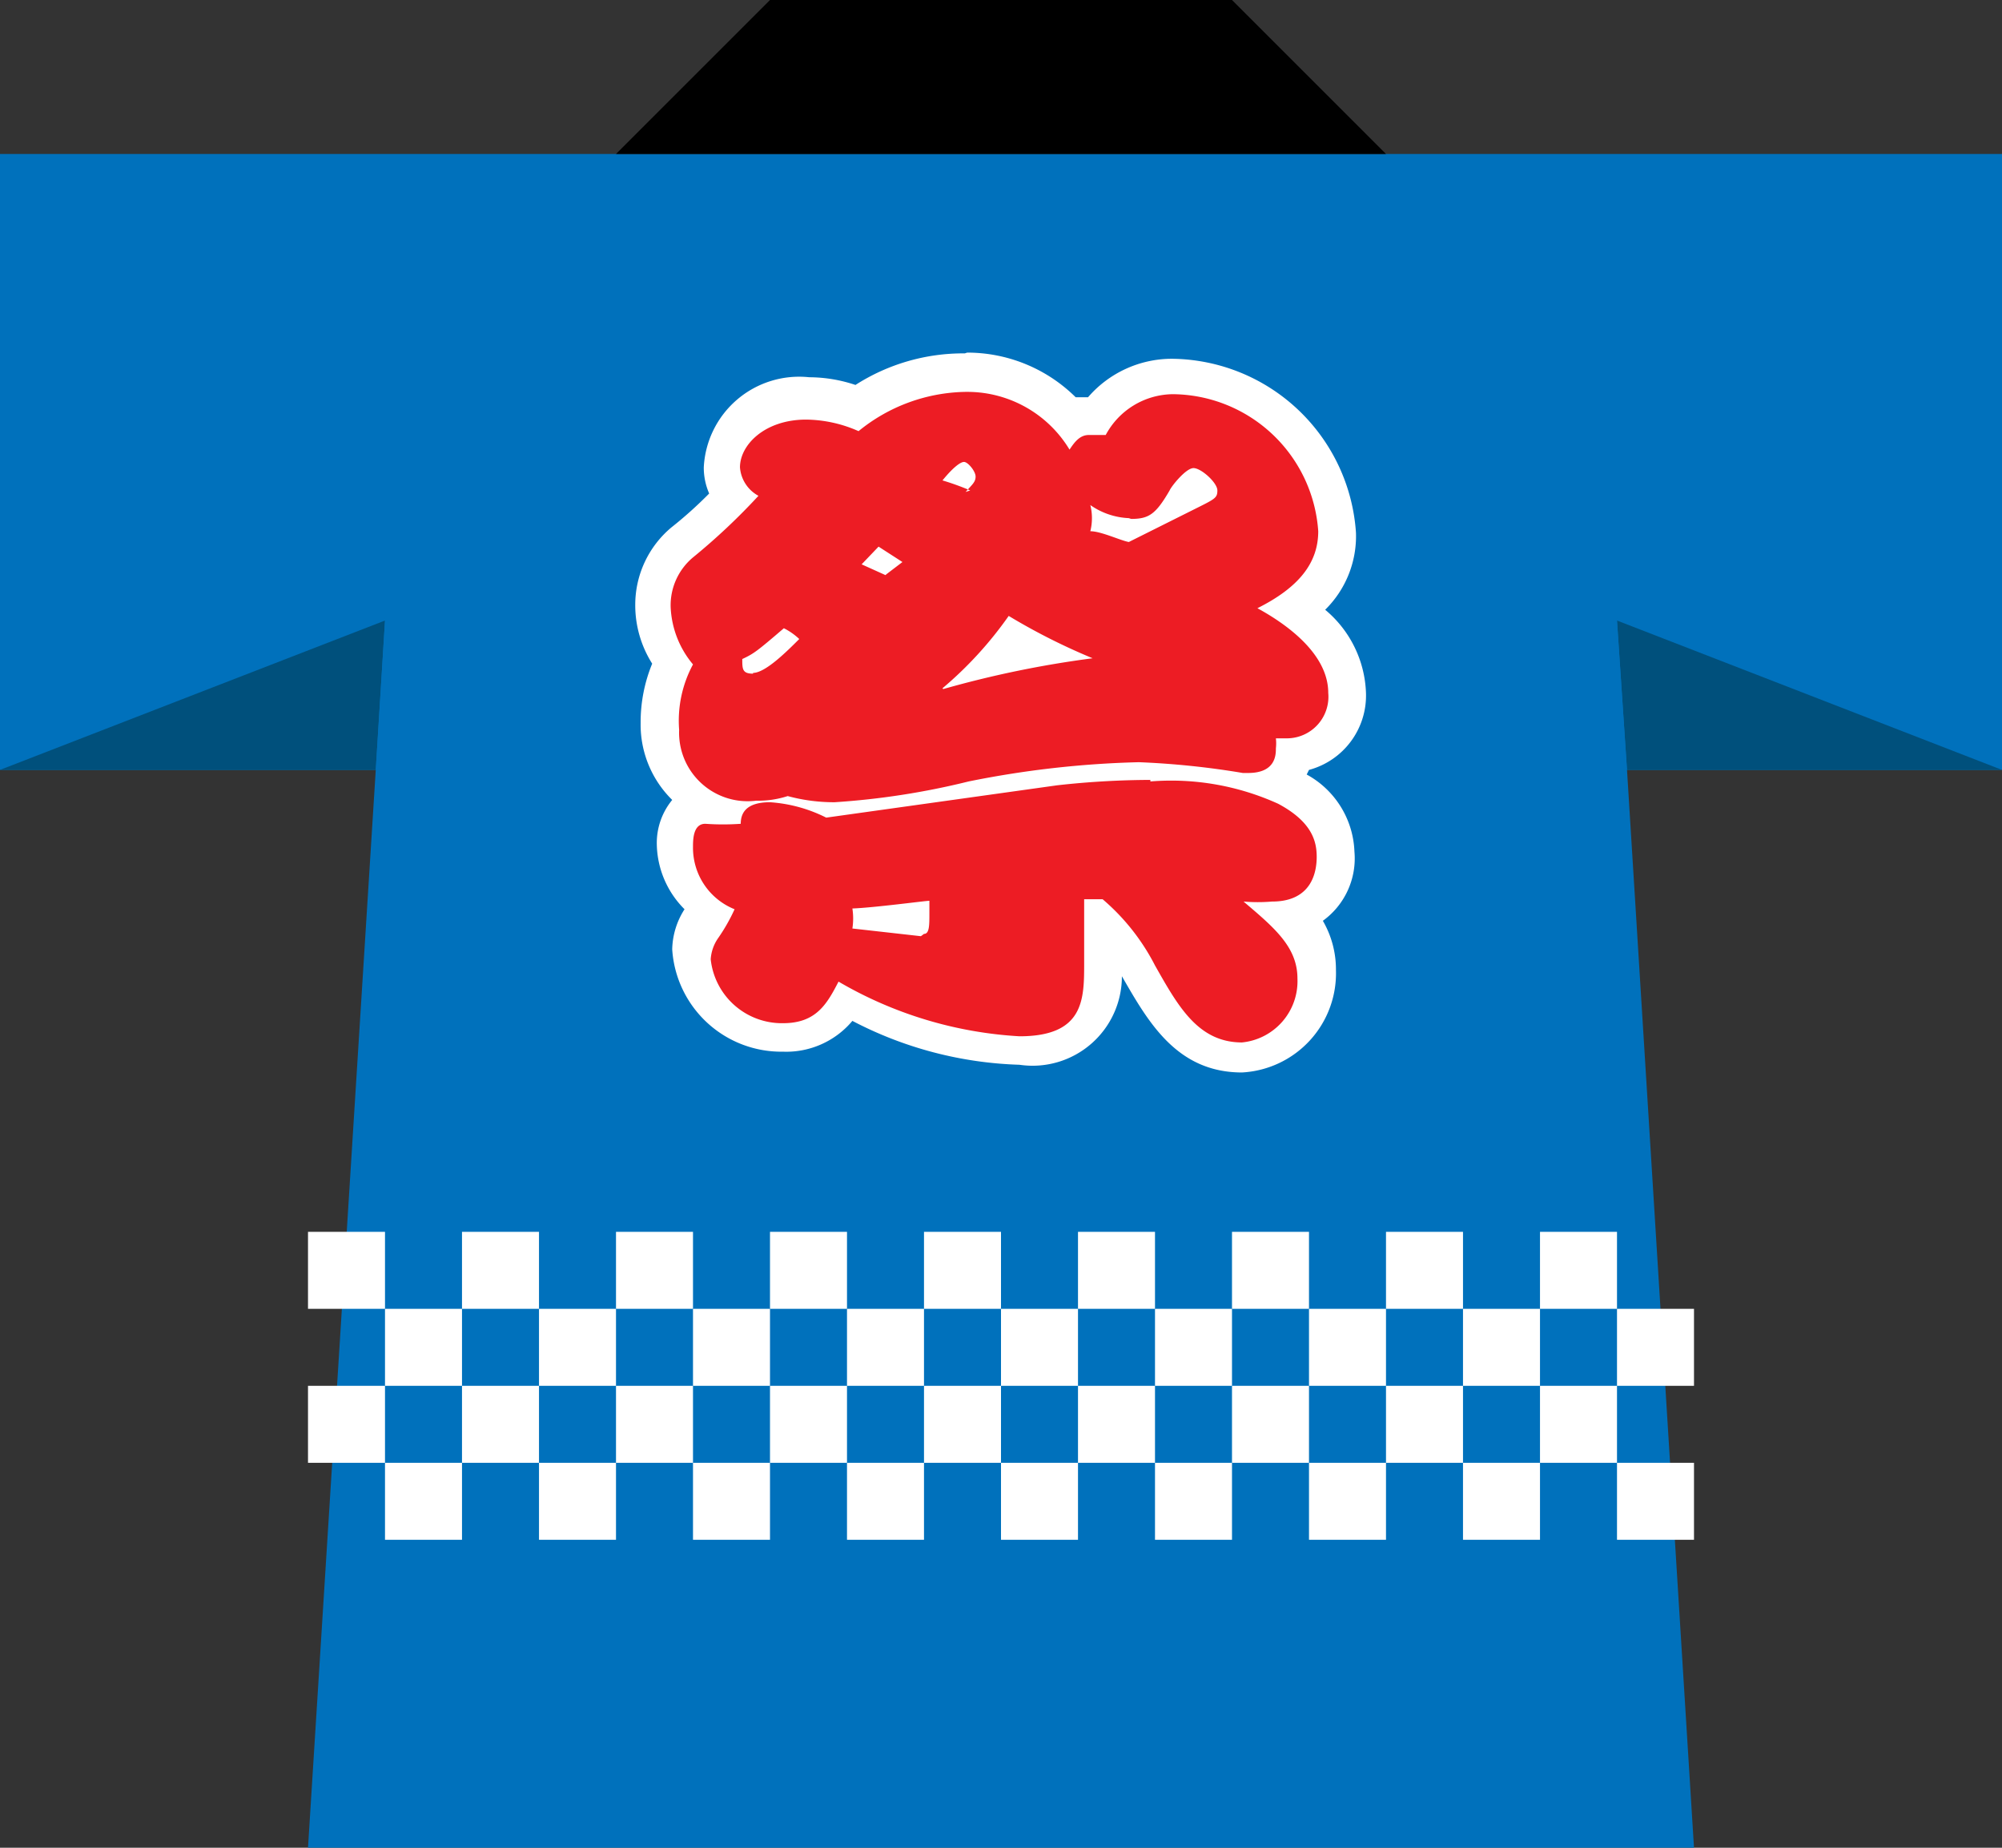 <svg xmlns="http://www.w3.org/2000/svg" xmlns:xlink="http://www.w3.org/1999/xlink" viewBox="0 0 26 24"><rect x="0" y="0" width="26" height="24" fill="#333333" stroke="none"/><defs><style>.cls-1{fill:none;}.cls-2{clip-path:url(#clip-path);}.cls-3{fill:#0071bc;}.cls-4{fill:#00507c;}.cls-5{fill:#fff;}.cls-6{fill:#ed1c24;}</style><clipPath id="clip-path"><rect class="cls-1" x="-3" y="-4" width="32" height="32"/></clipPath></defs><title>theme-02</title><g id="レイヤー_2" data-name="レイヤー 2"><g id="icons"><g class="cls-2"><rect class="cls-3" y="2" width="26" height="8"/><polygon class="cls-3" points="21 8 20.85 8 21 8.06 21 8"/><polygon class="cls-3" points="5 8 5 8.06 5.15 8 5 8"/><polygon class="cls-4" points="0 10 4.88 10 5 8.06 0 10"/><polygon class="cls-4" points="26 10 21 8.06 21.13 10 26 10"/><polygon class="cls-3" points="21.13 10 21 8.06 20.85 8 5.15 8 5 8.06 4.88 10 4 24 22 24 21.13 10"/><polygon points="18 2 8 2 10 0 16 0 18 2"/><rect class="cls-5" x="6" y="16" width="1" height="1"/><rect class="cls-5" x="7" y="17" width="1" height="1"/><rect class="cls-5" x="4" y="16" width="1" height="1"/><rect class="cls-5" x="5" y="17" width="1" height="1"/><rect class="cls-5" x="8" y="16" width="1" height="1"/><rect class="cls-5" x="9" y="17" width="1" height="1"/><rect class="cls-5" x="10" y="16" width="1" height="1"/><rect class="cls-5" x="11" y="17" width="1" height="1"/><rect class="cls-5" x="12" y="16" width="1" height="1"/><rect class="cls-5" x="13" y="17" width="1" height="1"/><rect class="cls-5" x="14" y="16" width="1" height="1"/><rect class="cls-5" x="15" y="17" width="1" height="1"/><rect class="cls-5" x="16" y="16" width="1" height="1"/><rect class="cls-5" x="17" y="17" width="1" height="1"/><rect class="cls-5" x="18" y="16" width="1" height="1"/><rect class="cls-5" x="19" y="17" width="1" height="1"/><rect class="cls-5" x="20" y="16" width="1" height="1"/><rect class="cls-5" x="21" y="17" width="1" height="1"/><rect class="cls-5" x="6" y="18" width="1" height="1"/><rect class="cls-5" x="7" y="19" width="1" height="1"/><rect class="cls-5" x="4" y="18" width="1" height="1"/><rect class="cls-5" x="5" y="19" width="1" height="1"/><rect class="cls-5" x="8" y="18" width="1" height="1"/><rect class="cls-5" x="9" y="19" width="1" height="1"/><rect class="cls-5" x="10" y="18" width="1" height="1"/><rect class="cls-5" x="11" y="19" width="1" height="1"/><rect class="cls-5" x="12" y="18" width="1" height="1"/><rect class="cls-5" x="13" y="19" width="1" height="1"/><rect class="cls-5" x="14" y="18" width="1" height="1"/><rect class="cls-5" x="15" y="19" width="1" height="1"/><rect class="cls-5" x="16" y="18" width="1" height="1"/><rect class="cls-5" x="17" y="19" width="1" height="1"/><rect class="cls-5" x="18" y="18" width="1" height="1"/><rect class="cls-5" x="19" y="19" width="1" height="1"/><rect class="cls-5" x="20" y="18" width="1" height="1"/><rect class="cls-5" x="21" y="19" width="1" height="1"/><path class="cls-6" d="M16.13,13.75c-.71,0-1-.57-1.34-1.12a2.38,2.38,0,0,0-.46-.64v.47c0,.45,0,1.2-1.09,1.2A5,5,0,0,1,11,13a.89.89,0,0,1-.82.46A1.17,1.17,0,0,1,9,12.4a.78.78,0,0,1,.13-.4l.1-.16a1,1,0,0,1-.43-.8c0-.27.14-.55.41-.55h.05a1.08,1.08,0,0,1-.68-1.06,1.76,1.76,0,0,1,.18-.79,1.29,1.29,0,0,1-.25-.75,1.06,1.06,0,0,1,.38-.84,6.54,6.54,0,0,0,.65-.6.58.58,0,0,1-.13-.38,1,1,0,0,1,1.11-.87,1.76,1.76,0,0,1,.64.12,2.41,2.41,0,0,1,1.42-.48,1.75,1.75,0,0,1,1.35.62.44.44,0,0,1,.23-.06h.11a1.22,1.22,0,0,1,1-.52,2.16,2.16,0,0,1,2.14,2,1.13,1.13,0,0,1-.54,1A1.4,1.4,0,0,1,17.5,9a.79.79,0,0,1-.68.84.54.54,0,0,1-.25.36l.14.07a1,1,0,0,1,.64.91.72.72,0,0,1-.55.79,1.09,1.09,0,0,1,.3.75A1,1,0,0,1,16.13,13.75ZM13,8.49l.29-.05-.17-.09Zm2.4-2.15s0,0,0,0h0Z"/><path class="cls-5" d="M12.57,5.09a1.55,1.55,0,0,1,1.32.75c.06-.09.13-.19.25-.19l.22,0a1,1,0,0,1,.87-.53A1.91,1.91,0,0,1,17.12,6.9c0,.41-.25.73-.79,1,.33.18.92.57.92,1.1a.54.54,0,0,1-.53.59l-.15,0a.57.57,0,0,1,0,.13c0,.08,0,.32-.36.32h-.07a10.66,10.66,0,0,0-1.35-.14,12.65,12.65,0,0,0-2.21.25,9.89,9.89,0,0,1-1.74.27,2.3,2.3,0,0,1-.61-.08,1.24,1.24,0,0,1-.41.06.89.89,0,0,1-1-.92A1.54,1.54,0,0,1,9,8.63a1.24,1.24,0,0,1-.29-.74A.81.81,0,0,1,9,7.24a8.29,8.29,0,0,0,.85-.8.46.46,0,0,1-.24-.37c0-.29.32-.62.86-.62a1.72,1.72,0,0,1,.68.15,2.25,2.25,0,0,1,1.39-.51m0,1.3c.09-.1.13-.13.13-.2S12.57,6,12.52,6s-.15.08-.28.24a3.38,3.38,0,0,1,.36.13m2.06.36a.94.94,0,0,1-.5-.17.7.7,0,0,1,0,.34c.14,0,.39.12.5.14l.84-.42c.28-.14.31-.15.31-.25s-.21-.29-.31-.29-.29.24-.31.29c-.18.31-.27.37-.5.37m-3.18.72.21-.16-.31-.2-.22.23.31.14m.75,1.48a13.41,13.41,0,0,1,1.94-.4A8.12,8.12,0,0,1,13.1,8a4.94,4.94,0,0,1-.86.94m-2.46-.2c.16,0,.44-.28.6-.44a.84.84,0,0,0-.2-.14c-.35.3-.39.33-.54.4,0,.13,0,.19.14.19m5.16,1.4a3.36,3.36,0,0,1,1.66.29c.45.24.5.5.5.69s-.06.58-.58.58a2.22,2.22,0,0,1-.37,0c.4.34.7.59.7,1a.8.8,0,0,1-.72.83c-.57,0-.83-.47-1.13-1a2.82,2.82,0,0,0-.68-.86h-.24v.83c0,.47,0,.95-.84.95a5.24,5.24,0,0,1-2.35-.71c-.15.29-.29.54-.72.54a.93.93,0,0,1-.94-.83.54.54,0,0,1,.1-.28,2.38,2.38,0,0,0,.21-.37A.86.86,0,0,1,9,11c0-.09,0-.3.16-.3a3.26,3.26,0,0,0,.46,0c0-.13.06-.28.38-.28a1.9,1.9,0,0,1,.73.2l3-.42a11.18,11.18,0,0,1,1.21-.07m-2.94,2c.07,0,.07-.11.07-.27V11.7c-.05,0-.72.09-1,.1a.86.86,0,0,1,0,.26l.89.1h0m.57-7.57A2.59,2.59,0,0,0,11.11,5a1.9,1.9,0,0,0-.6-.1A1.24,1.24,0,0,0,9.14,6.07a.84.84,0,0,0,.07.34,5.34,5.34,0,0,1-.49.44,1.31,1.31,0,0,0-.47,1,1.42,1.42,0,0,0,.22.77,2,2,0,0,0-.15.77,1.37,1.37,0,0,0,.41,1,.88.88,0,0,0-.2.58,1.22,1.22,0,0,0,.36.84,1,1,0,0,0-.16.52,1.42,1.42,0,0,0,1.44,1.33,1.12,1.12,0,0,0,.9-.4,5,5,0,0,0,2.17.57,1.16,1.16,0,0,0,1.33-1.15c.34.59.71,1.25,1.56,1.25a1.29,1.29,0,0,0,1.22-1.33,1.26,1.26,0,0,0-.17-.64,1,1,0,0,0,.41-.9,1.19,1.19,0,0,0-.62-1L17,10a1,1,0,0,0,.74-1,1.47,1.47,0,0,0-.53-1.08,1.34,1.34,0,0,0,.4-1,2.42,2.42,0,0,0-2.39-2.26,1.44,1.44,0,0,0-1.09.5h0l-.16,0a2,2,0,0,0-1.41-.58Z"/></g></g></g></svg>